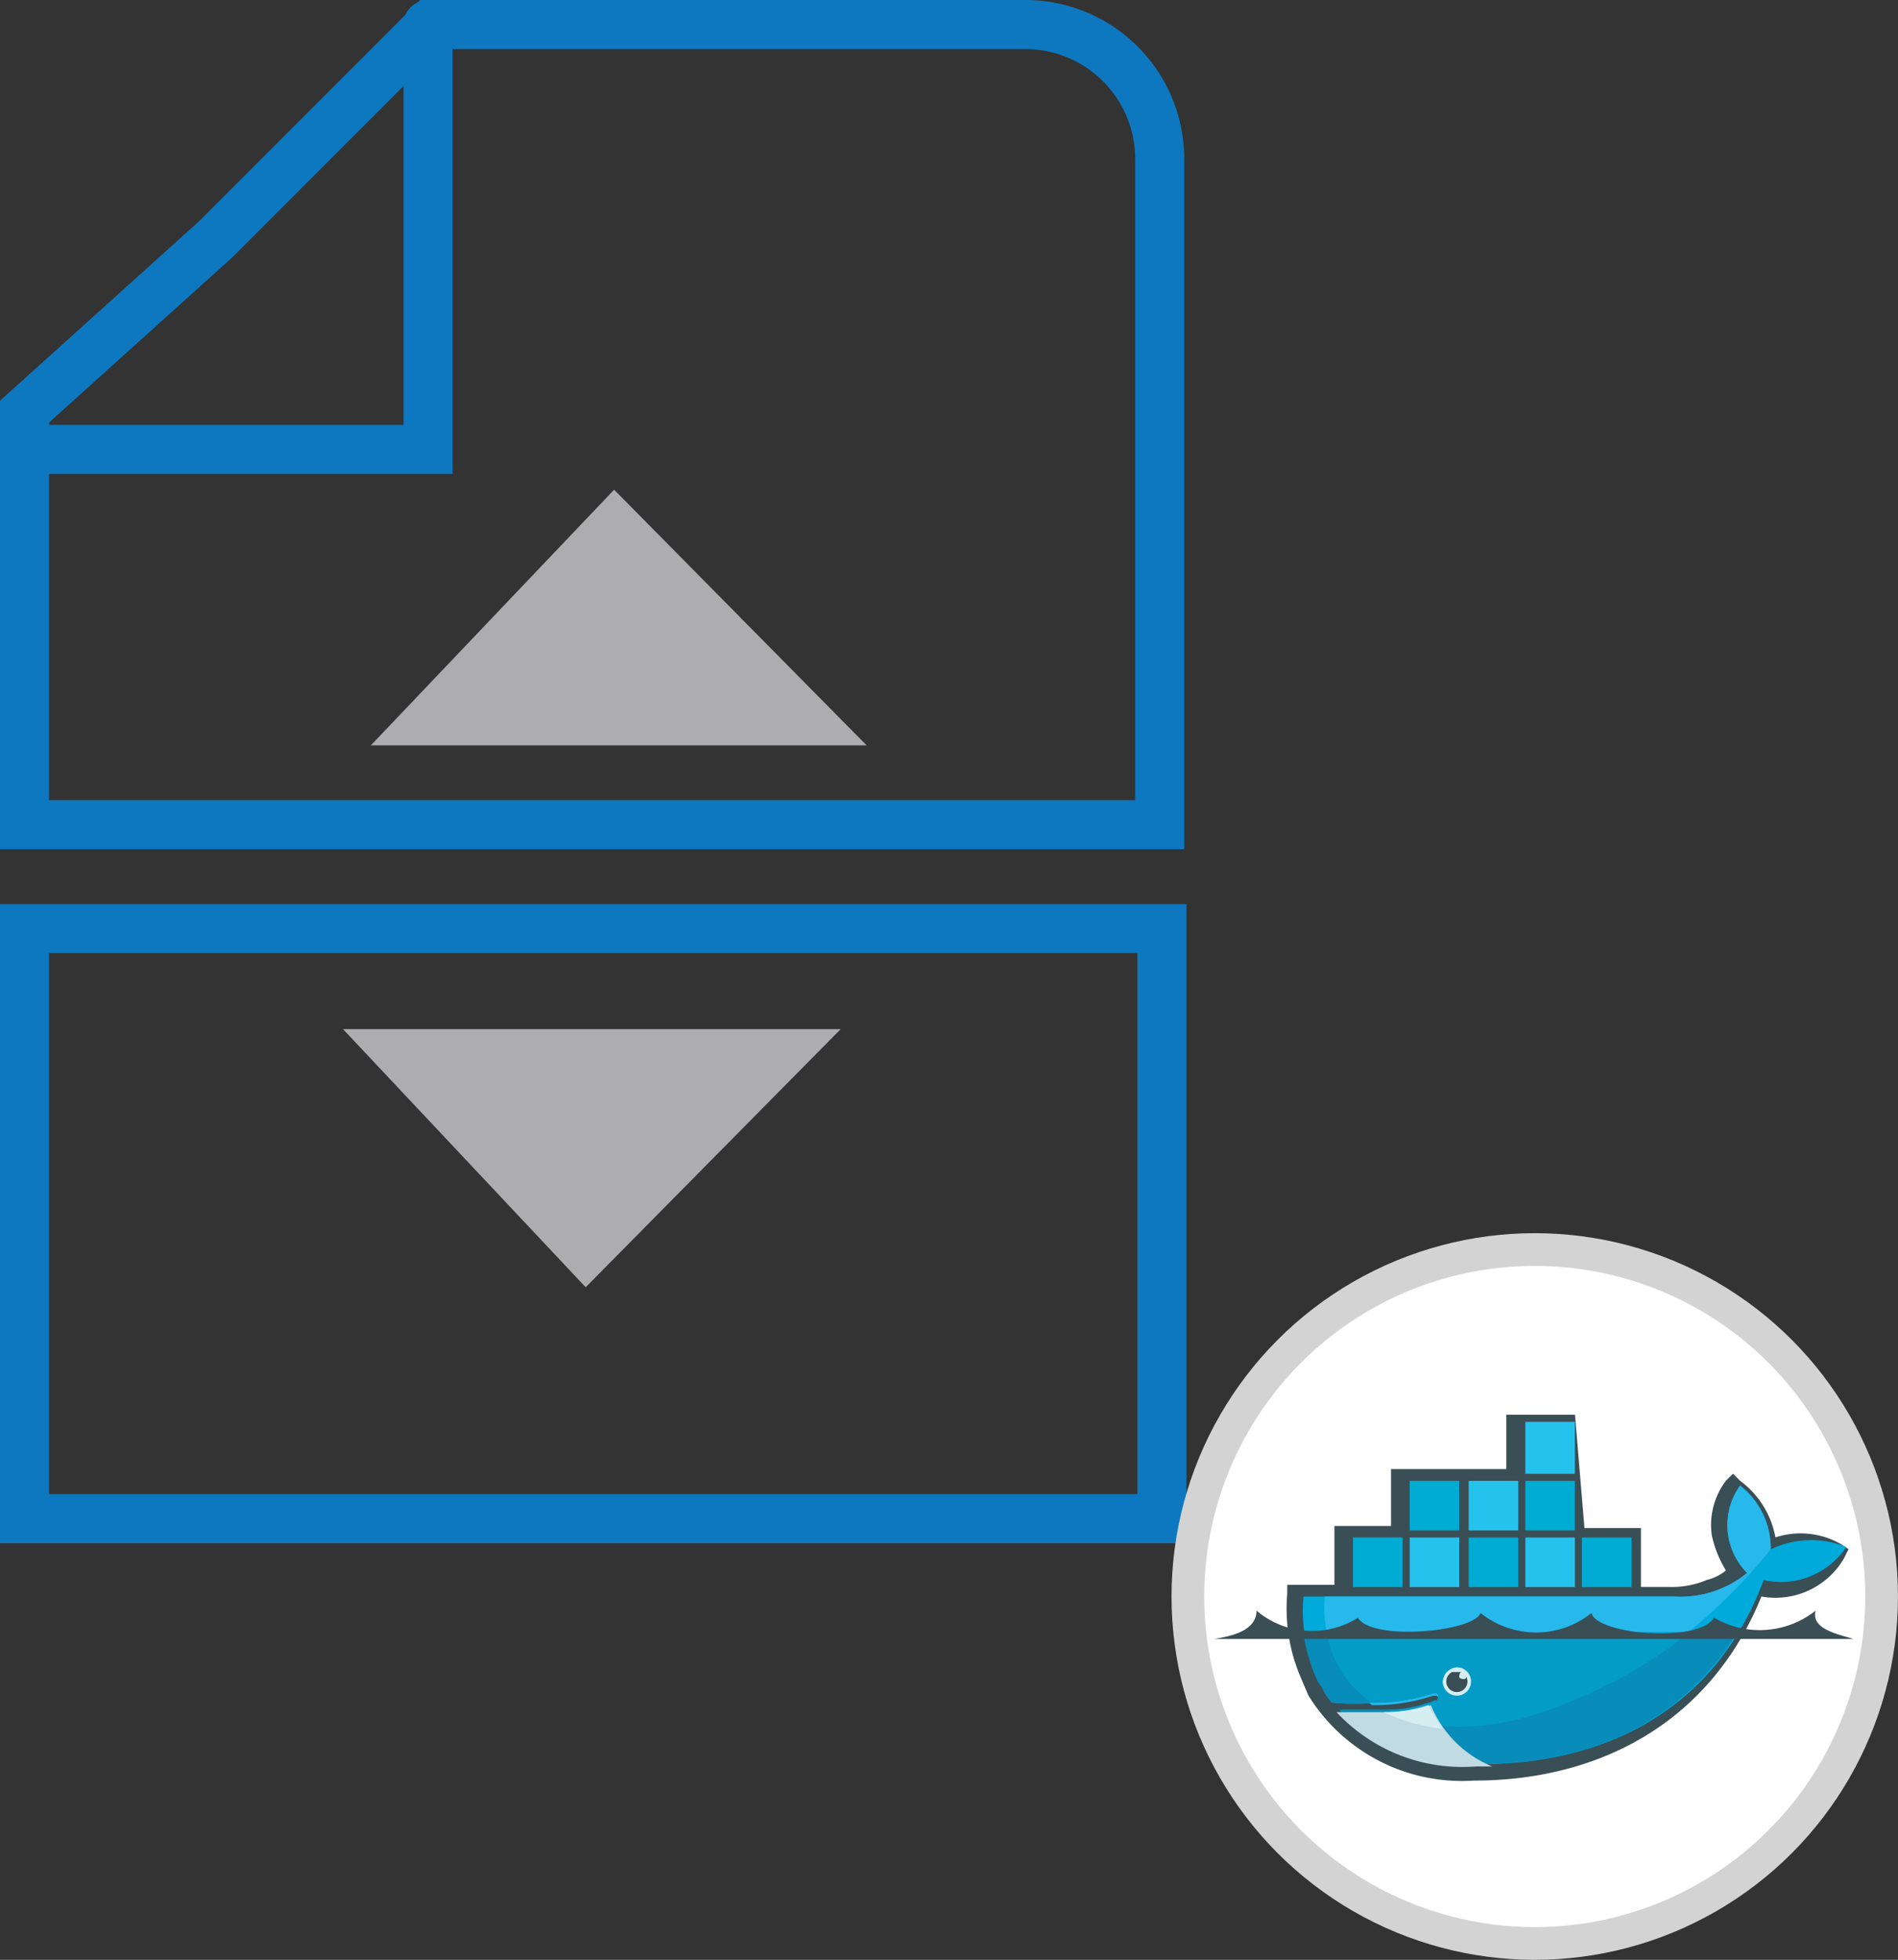 <svg xmlns="http://www.w3.org/2000/svg" width="58.039" height="59.915" viewBox="0 0 58.039 59.915">
  <rect x="0" y="0" width="58.039" height="59.915" fill="#333333" stroke="none"/>
  <g id="fileSplitter" transform="translate(-7.85 -5.85)">
    <rect id="Rectangle_7575" data-name="Rectangle 7575" width="34.78" height="18.04" transform="translate(8.6 34.237)" fill="none" stroke="#0d78bf" stroke-linecap="round" stroke-miterlimit="10" stroke-width="1.5"/>
    <path id="Path_6890" data-name="Path 6890" d="M43.308,31.062H8.6V18.434l5.845-5.268L21.011,6.6H39.2a4.111,4.111,0,0,1,4.113,4.113V31.062Z" fill="none" stroke="#0d78bf" stroke-linecap="round" stroke-miterlimit="10" stroke-width="1.5"/>
    <path id="Path_6891" data-name="Path 6891" d="M25.7,33.789H37.317L31.4,27.8Z" transform="translate(-4.761 -5.902)" fill="#adadb0" stroke="#adadb0" stroke-linecap="round" stroke-miterlimit="10" stroke-width="1.5"/>
    <path id="Path_6892" data-name="Path 6892" d="M24.5,50.2H36.19L30.2,56.261Z" transform="translate(-4.427 -12.139)" fill="#adadb0" stroke="#adadb0" stroke-linecap="round" stroke-miterlimit="10" stroke-width="1.5"/>
    <path id="Path_6893" data-name="Path 6893" d="M9.7,19.588H21.245V6.6" transform="translate(-0.306 0)" fill="none" stroke="#0d78bf" stroke-linecap="round" stroke-miterlimit="10" stroke-width="1.5"/>
    <g id="Group_6754" data-name="Group 6754" transform="translate(44.174 44.05)">
      <circle id="Ellipse_2275" data-name="Ellipse 2275" cx="10.607" cy="10.607" r="10.607" fill="#fff" stroke="#d3d3d3" stroke-miterlimit="10" stroke-width="1"/>
      <path id="Path_6894" data-name="Path 6894" d="M71.185,68.964h1.732v1.8h.866a2.748,2.748,0,0,0,1.155-.216,1.45,1.45,0,0,0,.577-.289,3.4,3.4,0,0,1-.433-1.082,2.239,2.239,0,0,1,.433-1.66l.216-.216.216.216a2.77,2.77,0,0,1,1.082,1.732,2.475,2.475,0,0,1,2.02.216l.216.144-.144.289A2.425,2.425,0,0,1,76.6,71.056c-1.515,3.752-4.835,5.628-8.8,5.628a5.52,5.52,0,0,1-5.051-2.6h0l-.216-.505a5.349,5.349,0,0,1-.433-2.6V70.7h1.443v-1.8h1.732V67.16H68.8V65.5H70.9l.289,3.464Z" transform="translate(-59.062 -60.449)" fill="#3a4e55"/>
      <path id="Path_6895" data-name="Path 6895" d="M77.08,70.448a2.429,2.429,0,0,0-.938-1.948,2.076,2.076,0,0,0,.216,2.67,3.213,3.213,0,0,1-2.237.722H62.793a4.676,4.676,0,0,0,.505,2.6l.144.216a1.51,1.51,0,0,0,.289.433h0a6.911,6.911,0,0,0,1.227,0h0a5.653,5.653,0,0,0,1.876-.289c.072,0,.144,0,.144.072s0,.144-.072.144-.144.072-.216.072h0a4,4,0,0,1-1.227.216H63.948a5.763,5.763,0,0,0,4.257,1.66c3.9,0,7.216-1.732,8.659-5.628a2.4,2.4,0,0,0,2.526-1.01,2.84,2.84,0,0,0-2.309.072" transform="translate(-59.257 -61.284)" fill="#00aada"/>
      <path id="Path_6896" data-name="Path 6896" d="M77.329,70.448a2.429,2.429,0,0,0-.938-1.948,2.076,2.076,0,0,0,.216,2.67,3.213,3.213,0,0,1-2.237.722H63.692a3.776,3.776,0,0,0,1.443,3.319h0a5.653,5.653,0,0,0,1.876-.289c.072,0,.144,0,.144.072s0,.144-.072.144-.144.072-.216.072h0a4.086,4.086,0,0,1-1.3.216h0c1.3.722,3.247.722,5.484-.144a16.7,16.7,0,0,0,6.278-4.835h0" transform="translate(-59.506 -61.284)" fill="#27b9ec"/>
      <path id="Path_6897" data-name="Path 6897" d="M62.8,74.772a5.5,5.5,0,0,0,.433,1.443l.144.216a1.51,1.51,0,0,0,.289.433,6.911,6.911,0,0,0,1.227,0,5.653,5.653,0,0,0,1.876-.289c.072,0,.144,0,.144.072s0,.144-.072.144h0c-.072,0-.144.072-.216.072h0a4.086,4.086,0,0,1-1.3.216H63.882a5.763,5.763,0,0,0,4.257,1.66c3.391,0,6.206-1.227,7.937-4.041Z" transform="translate(-59.264 -63.01)" fill="#088cb9"/>
      <path id="Path_6898" data-name="Path 6898" d="M63.8,74.772a3.193,3.193,0,0,0,1.371,2.093,5.653,5.653,0,0,0,1.876-.289c.072,0,.144,0,.144.072s0,.144-.072.144h0c-.072,0-.144.072-.216.072h0a3.371,3.371,0,0,1-1.227.216c1.3.722,3.247.722,5.484-.216A14.947,14.947,0,0,0,74.912,74.7Z" transform="translate(-59.543 -63.01)" fill="#039cc7"/>
      <path id="Path_6899" data-name="Path 6899" d="M66.2,70.844h.144v1.227H66.2Zm-.216,0h.144v1.227h-.144Zm-.289,0h.144v1.227h-.144V70.844Zm-.216,0h.144v1.227h-.144V70.844Zm-.216,0h.144v1.227h-.144V70.844Zm-.289,0h.144v1.227h-.144V70.844ZM64.9,70.7h1.515v1.515H64.9V70.7Z" transform="translate(-59.849 -61.897)" fill="#00acd3"/>
      <path id="Path_6900" data-name="Path 6900" d="M68.6,68.444h.144v1.227H68.6Zm-.216,0h.144v1.227h-.144Zm-.289,0h.144v1.227h-.144Zm-.216,0h.144v1.227h-.144Zm-.216,0h.144v1.227h-.144Zm-.216,0h.144v1.227h-.144ZM67.3,68.3h1.515v1.515H67.3V68.3Z" transform="translate(-60.517 -61.228)" fill="#00acd3"/>
      <path id="Path_6901" data-name="Path 6901" d="M68.6,70.844h.144v1.227H68.6Zm-.216,0h.144v1.227h-.144Zm-.289,0h.144v1.227h-.144Zm-.216,0h.144v1.227h-.144Zm-.216,0h.144v1.227h-.144Zm-.216,0h.144v1.227h-.144ZM67.3,70.7h1.515v1.515H67.3V70.7Z" transform="translate(-60.517 -61.897)" fill="#26c2ee"/>
      <path id="Path_6902" data-name="Path 6902" d="M71.027,70.844h.144v1.227h-.144Zm-.216,0h.144v1.227H70.81V70.844Zm-.289,0h.144v1.227h-.144V70.844Zm-.216,0h.144v1.227h-.144V70.844Zm-.216,0h.144v1.227h-.144Zm-.144,0h.144v1.227h-.144ZM69.8,70.7h1.515v1.515H69.8V70.7Z" transform="translate(-61.213 -61.897)" fill="#00acd3"/>
      <path id="Path_6903" data-name="Path 6903" d="M71.027,68.444h.144v1.227h-.144Zm-.216,0h.144v1.227H70.81V68.444Zm-.289,0h.144v1.227h-.144V68.444Zm-.216,0h.144v1.227h-.144V68.444Zm-.216,0h.144v1.227h-.144Zm-.144,0h.144v1.227h-.144ZM69.8,68.3h1.515v1.515H69.8V68.3Z" transform="translate(-61.213 -61.228)" fill="#26c2ee"/>
      <path id="Path_6904" data-name="Path 6904" d="M73.427,70.844h.144v1.227h-.144Zm-.144,0h.144v1.227h-.144Zm-.216,0h.144v1.227h-.144Zm-.289,0h.144v1.227h-.144Zm-.216,0h.144v1.227h-.144Zm-.216,0h.144v1.227h-.144ZM72.2,70.7h1.515v1.515H72.2Z" transform="translate(-61.881 -61.897)" fill="#26c2ee"/>
      <path id="Path_6905" data-name="Path 6905" d="M73.427,68.444h.144v1.227h-.144Zm-.144,0h.144v1.227h-.144Zm-.216,0h.144v1.227h-.144Zm-.289,0h.144v1.227h-.144Zm-.216,0h.144v1.227h-.144Zm-.216,0h.144v1.227h-.144ZM72.2,68.3h1.515v1.515H72.2V68.3Z" transform="translate(-61.881 -61.228)" fill="#00acd3"/>
      <path id="Path_6906" data-name="Path 6906" d="M73.427,65.872h.144V67.1h-.144Zm-.144,0h.144V67.1h-.144Zm-.216,0h.144V67.1h-.144Zm-.289,0h.144V67.1h-.144Zm-.216,0h.144V67.1h-.144Zm-.216,0h.144V67.1h-.144ZM72.2,65.8h1.515v1.587H72.2Z" transform="translate(-61.881 -60.532)" fill="#26c2ee"/>
      <path id="Path_6907" data-name="Path 6907" d="M75.9,70.844h.144v1.227H75.9Zm-.216,0h.144v1.227h-.144Zm-.216,0h.144v1.227h-.144Zm-.289,0h.144v1.227h-.144Zm-.216,0h.144v1.227h-.144Zm-.216,0h.144v1.227h-.144ZM74.6,70.7h1.515v1.515H74.6V70.7Z" transform="translate(-62.55 -61.897)" fill="#00acd3"/>
      <path id="Path_6908" data-name="Path 6908" d="M69.133,76.2a.433.433,0,1,1-.433.433.466.466,0,0,1,.433-.433h0" transform="translate(-60.907 -63.428)" fill="#d5eef2"/>
      <path id="Path_6909" data-name="Path 6909" d="M69.178,76.4h.144c-.072,0-.072.144-.072.144,0,.072.144.072.144.072a.071.071,0,0,0,.072-.072.323.323,0,1,1-.433-.144h.144" transform="translate(-60.952 -63.484)" fill="#3a4e55"/>
      <path id="Path_6910" data-name="Path 6910" d="M59,74.666H78.555c-.433-.144-1.3-.289-1.155-.866a2.751,2.751,0,0,1-3.1.216c-.505.794-3.608.505-3.752-.144a2.713,2.713,0,0,1-3.391,0c-.216.577-3.319.866-3.752.144a2.629,2.629,0,0,1-3.1-.216c0,.649-.866.794-1.3.866" transform="translate(-58.206 -62.76)" fill="#3a4e55"/>
      <path id="Path_6911" data-name="Path 6911" d="M68.962,79.676A3.419,3.419,0,0,1,67.086,77.8a4.2,4.2,0,0,1-1.371.216H64.2a5.255,5.255,0,0,0,4.257,1.66h.505" transform="translate(-59.654 -63.873)" fill="#c0dbe1"/>
      <path id="Path_6912" data-name="Path 6912" d="M68,78.522a6.344,6.344,0,0,1-.433-.722,4.2,4.2,0,0,1-1.371.216,5.648,5.648,0,0,0,1.8.505" transform="translate(-60.211 -63.873)" fill="#d5eef2"/>
    </g>
  </g>
</svg>
